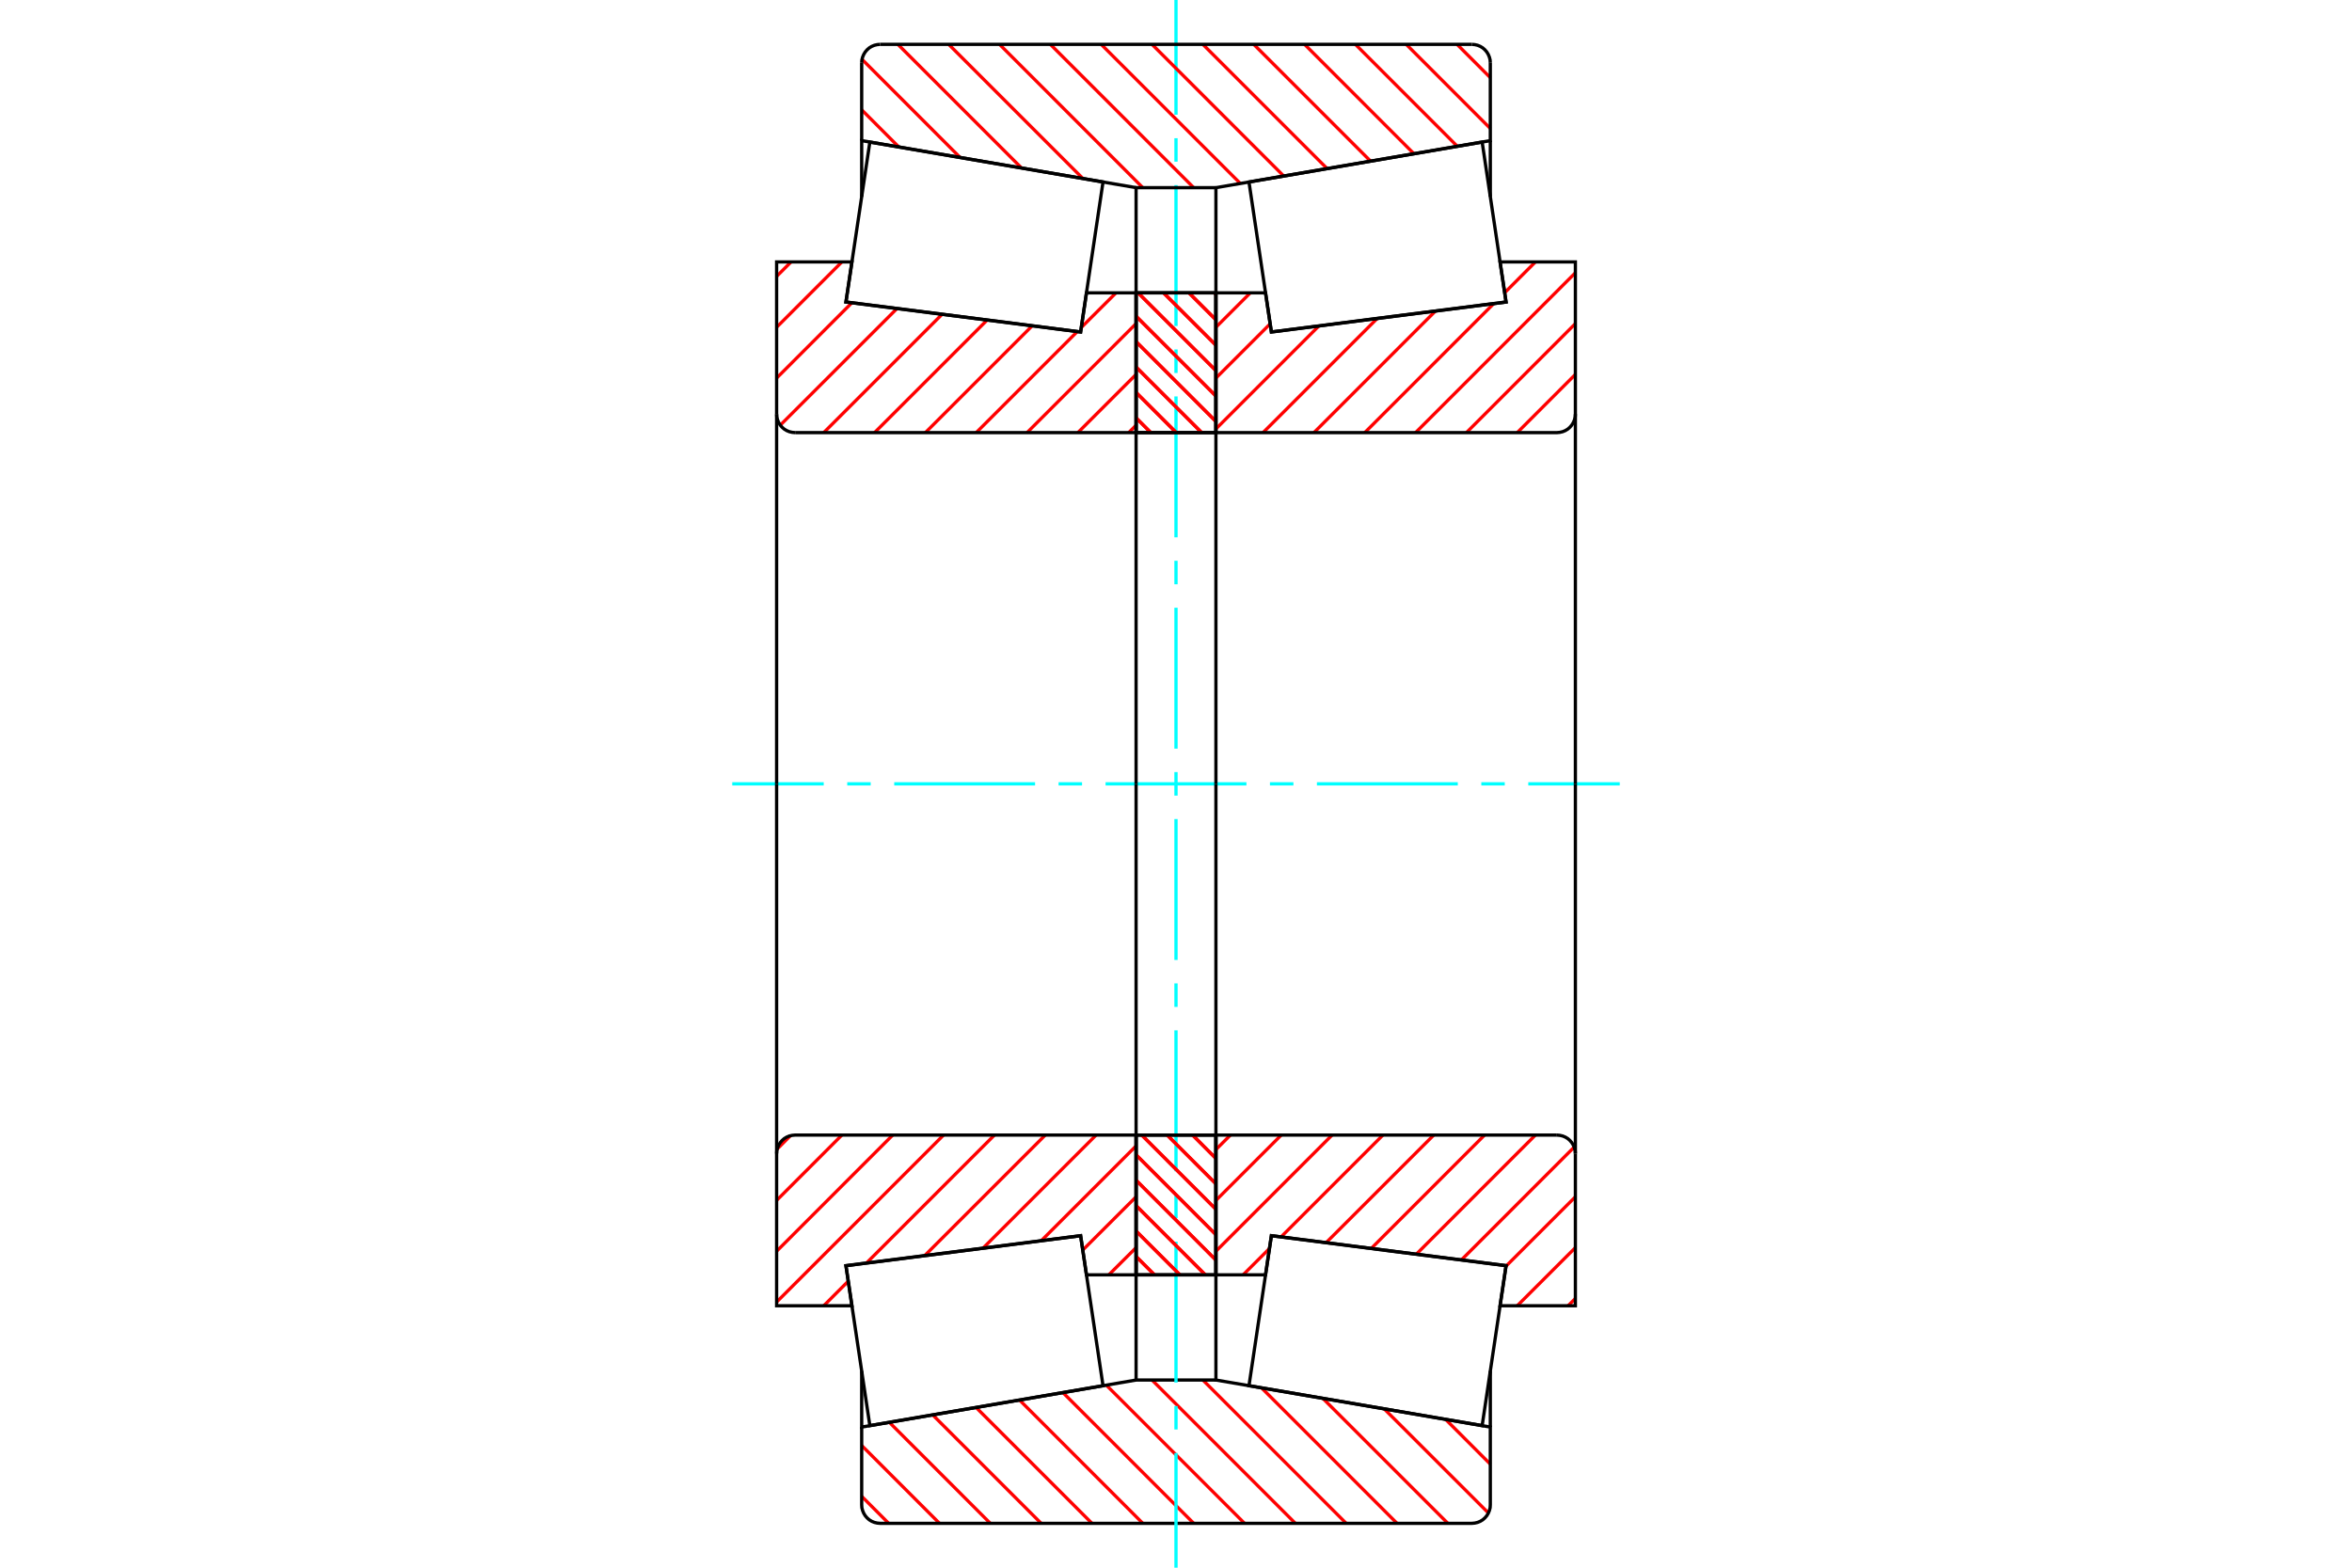 <?xml version="1.0" standalone="no"?>
<!DOCTYPE svg PUBLIC "-//W3C//DTD SVG 1.1//EN"
	"http://www.w3.org/Graphics/SVG/1.1/DTD/svg11.dtd">
<svg xmlns="http://www.w3.org/2000/svg" height="100%" width="100%" viewBox="0 0 36000 24000">
	<rect x="-1800" y="-1200" width="39600" height="26400" style="fill:#FFF"/>
	<g style="fill:none; fill-rule:evenodd" transform="matrix(1 0 0 1 0 0)">
		<g style="fill:none; stroke:#000; stroke-width:50; shape-rendering:geometricPrecision">
		</g>
		<g style="fill:none; stroke:#F00; stroke-width:50; shape-rendering:geometricPrecision">
			<line x1="22126" y1="21729" x2="22811" y2="22415"/>
			<line x1="21187" y1="21569" x2="22782" y2="23163"/>
			<line x1="20248" y1="21408" x2="22161" y2="23321"/>
			<line x1="19309" y1="21247" x2="21383" y2="23321"/>
			<line x1="18411" y1="21127" x2="20605" y2="23321"/>
			<line x1="17633" y1="21127" x2="19827" y2="23321"/>
			<line x1="16933" y1="21205" x2="19049" y2="23321"/>
			<line x1="16269" y1="21319" x2="18271" y2="23321"/>
			<line x1="15605" y1="21433" x2="17492" y2="23321"/>
			<line x1="14940" y1="21547" x2="16714" y2="23321"/>
			<line x1="14276" y1="21661" x2="15936" y2="23321"/>
			<line x1="13612" y1="21774" x2="15158" y2="23321"/>
			<line x1="13189" y1="22129" x2="14380" y2="23321"/>
			<line x1="13189" y1="22907" x2="13602" y2="23321"/>
		</g>
		<g style="fill:none; stroke:#000; stroke-width:50; shape-rendering:geometricPrecision">
			<polyline points="18000,21127 17786,21127 17389,21127 17389,19517"/>
			<polyline points="17389,21127 13189,21847 13189,20988"/>
			<polyline points="13189,21847 13189,23038 13192,23082 13203,23125 13220,23166 13243,23204 13272,23238 13305,23267 13343,23290 13384,23307 13427,23317 13472,23321 18000,23321 22528,23321 22573,23317 22616,23307 22657,23290 22695,23267 22728,23238 22757,23204 22780,23166 22797,23125 22808,23082 22811,23038 22811,21847 18611,21127 18611,19517"/>
			<line x1="18611" y1="21127" x2="18000" y2="21127"/>
			<line x1="22811" y1="21847" x2="22811" y2="20988"/>
		</g>
		<g style="fill:none; stroke:#0FF; stroke-width:50; shape-rendering:geometricPrecision">
			<line x1="11208" y1="12000" x2="12608" y2="12000"/>
			<line x1="12968" y1="12000" x2="13327" y2="12000"/>
			<line x1="13687" y1="12000" x2="15843" y2="12000"/>
			<line x1="16203" y1="12000" x2="16562" y2="12000"/>
			<line x1="16922" y1="12000" x2="19078" y2="12000"/>
			<line x1="19438" y1="12000" x2="19797" y2="12000"/>
			<line x1="20157" y1="12000" x2="22313" y2="12000"/>
			<line x1="22673" y1="12000" x2="23032" y2="12000"/>
			<line x1="23392" y1="12000" x2="24792" y2="12000"/>
			<line x1="18000" y1="24000" x2="18000" y2="22244"/>
			<line x1="18000" y1="21884" x2="18000" y2="21525"/>
			<line x1="18000" y1="21166" x2="18000" y2="19009"/>
			<line x1="18000" y1="18650" x2="18000" y2="18290"/>
			<line x1="18000" y1="17931" x2="18000" y2="15774"/>
			<line x1="18000" y1="15415" x2="18000" y2="15055"/>
			<line x1="18000" y1="14696" x2="18000" y2="12539"/>
			<line x1="18000" y1="12180" x2="18000" y2="11820"/>
			<line x1="18000" y1="11461" x2="18000" y2="9304"/>
			<line x1="18000" y1="8945" x2="18000" y2="8585"/>
			<line x1="18000" y1="8226" x2="18000" y2="6069"/>
			<line x1="18000" y1="5710" x2="18000" y2="5350"/>
			<line x1="18000" y1="4991" x2="18000" y2="2834"/>
			<line x1="18000" y1="2475" x2="18000" y2="2116"/>
			<line x1="18000" y1="1756" x2="18000" y2="0"/>
		</g>
		<g style="fill:none; stroke:#F00; stroke-width:50; shape-rendering:geometricPrecision">
			<line x1="22302" y1="679" x2="22811" y2="1189"/>
			<line x1="21524" y1="679" x2="22811" y2="1967"/>
			<line x1="20746" y1="679" x2="22306" y2="2240"/>
			<line x1="19968" y1="679" x2="21642" y2="2354"/>
			<line x1="19190" y1="679" x2="20978" y2="2467"/>
			<line x1="18411" y1="679" x2="20313" y2="2581"/>
			<line x1="17633" y1="679" x2="19649" y2="2695"/>
			<line x1="16855" y1="679" x2="18985" y2="2809"/>
			<line x1="16077" y1="679" x2="18271" y2="2873"/>
			<line x1="15299" y1="679" x2="17492" y2="2873"/>
			<line x1="14521" y1="679" x2="16575" y2="2733"/>
			<line x1="13743" y1="679" x2="15636" y2="2572"/>
			<line x1="13194" y1="908" x2="14697" y2="2412"/>
			<line x1="13189" y1="1681" x2="13758" y2="2251"/>
		</g>
		<g style="fill:none; stroke:#000; stroke-width:50; shape-rendering:geometricPrecision">
			<polyline points="18000,2873 17389,2873 17389,4483"/>
			<polyline points="17389,2873 13189,2153 13189,3012"/>
			<line x1="13189" y1="2153" x2="13189" y2="962"/>
			<polyline points="13472,679 13427,683 13384,693 13343,710 13305,733 13272,762 13243,796 13220,834 13203,875 13192,918 13189,962"/>
			<polyline points="13472,679 18000,679 22528,679"/>
			<polyline points="22811,962 22808,918 22797,875 22780,834 22757,796 22728,762 22695,733 22657,710 22616,693 22573,683 22528,679"/>
			<polyline points="22811,962 22811,2153 18611,2873 18611,4483"/>
			<line x1="18611" y1="2873" x2="18000" y2="2873"/>
			<line x1="22811" y1="2153" x2="22811" y2="3012"/>
		</g>
		<g style="fill:none; stroke:#F00; stroke-width:50; shape-rendering:geometricPrecision">
			<line x1="17389" y1="19100" x2="16971" y2="19517"/>
			<line x1="17389" y1="18322" x2="16573" y2="19137"/>
			<line x1="17389" y1="17543" x2="15938" y2="18994"/>
			<line x1="16777" y1="17377" x2="15046" y2="19108"/>
			<line x1="15999" y1="17377" x2="14154" y2="19222"/>
			<line x1="15221" y1="17377" x2="13262" y2="19336"/>
			<line x1="12983" y1="19614" x2="12608" y2="19990"/>
			<line x1="14442" y1="17377" x2="11887" y2="19933"/>
			<line x1="13664" y1="17377" x2="11887" y2="19155"/>
			<line x1="12886" y1="17377" x2="11887" y2="18377"/>
			<line x1="12099" y1="17386" x2="11896" y2="17590"/>
		</g>
		<g style="fill:none; stroke:#000; stroke-width:50; shape-rendering:geometricPrecision">
			<line x1="17389" y1="12000" x2="17389" y2="17377"/>
			<polyline points="17389,19517 17389,17377 12170,17377 12126,17381 12082,17391 12041,17408 12003,17431 11970,17460 11941,17494 11918,17532 11901,17573 11890,17616 11887,17660 11887,19990 13040,19990 12948,19376 16540,18917 16630,19517 17389,19517"/>
			<line x1="11887" y1="12000" x2="11887" y2="17660"/>
		</g>
		<g style="fill:none; stroke:#F00; stroke-width:50; shape-rendering:geometricPrecision">
			<line x1="17389" y1="6510" x2="17276" y2="6623"/>
			<line x1="17389" y1="5732" x2="16498" y2="6623"/>
			<line x1="17389" y1="4954" x2="15720" y2="6623"/>
			<line x1="17082" y1="4483" x2="16550" y2="5014"/>
			<line x1="16489" y1="5076" x2="14942" y2="6623"/>
			<line x1="15799" y1="4988" x2="14164" y2="6623"/>
			<line x1="15109" y1="4900" x2="13386" y2="6623"/>
			<line x1="14419" y1="4812" x2="12608" y2="6623"/>
			<line x1="13729" y1="4724" x2="11943" y2="6509"/>
			<line x1="13039" y1="4635" x2="11887" y2="5788"/>
			<line x1="12886" y1="4010" x2="11887" y2="5010"/>
			<line x1="12108" y1="4010" x2="11887" y2="4231"/>
		</g>
		<g style="fill:none; stroke:#000; stroke-width:50; shape-rendering:geometricPrecision">
			<line x1="17389" y1="12000" x2="17389" y2="6623"/>
			<polyline points="17389,4483 17389,6623 12170,6623"/>
			<polyline points="11887,6340 11890,6384 11901,6427 11918,6468 11941,6506 11970,6540 12003,6569 12041,6592 12082,6609 12126,6619 12170,6623"/>
			<polyline points="11887,6340 11887,4010 13040,4010 12948,4624 16540,5083 16630,4483 17389,4483"/>
			<line x1="11887" y1="12000" x2="11887" y2="6340"/>
		</g>
		<g style="fill:none; stroke:#F00; stroke-width:50; shape-rendering:geometricPrecision">
			<line x1="18587" y1="4483" x2="18611" y2="4507"/>
			<line x1="18198" y1="4483" x2="18611" y2="4896"/>
			<line x1="17809" y1="4483" x2="18611" y2="5285"/>
			<line x1="17420" y1="4483" x2="18611" y2="5674"/>
			<line x1="17389" y1="4841" x2="18611" y2="6063"/>
			<line x1="17389" y1="5230" x2="18611" y2="6452"/>
			<line x1="17389" y1="5619" x2="18393" y2="6623"/>
			<line x1="17389" y1="6008" x2="18004" y2="6623"/>
			<line x1="17389" y1="6397" x2="17615" y2="6623"/>
			<line x1="18254" y1="17377" x2="18611" y2="17735"/>
			<line x1="17865" y1="17377" x2="18611" y2="18124"/>
			<line x1="17476" y1="17377" x2="18611" y2="18513"/>
			<line x1="17389" y1="17679" x2="18611" y2="18902"/>
			<line x1="17389" y1="18068" x2="18611" y2="19291"/>
			<line x1="17389" y1="18457" x2="18449" y2="19517"/>
			<line x1="17389" y1="18846" x2="18060" y2="19517"/>
			<line x1="17389" y1="19235" x2="17671" y2="19517"/>
		</g>
		<g style="fill:none; stroke:#000; stroke-width:50; shape-rendering:geometricPrecision">
			<polyline points="18611,17377 18611,19517 17389,19517 17389,17377 18611,17377"/>
			<polyline points="18611,6623 17389,6623 17389,4483 18611,4483 18611,6623"/>
		</g>
		<g style="fill:none; stroke:#F00; stroke-width:50; shape-rendering:geometricPrecision">
			<line x1="18587" y1="4483" x2="18611" y2="4507"/>
			<line x1="18198" y1="4483" x2="18611" y2="4896"/>
			<line x1="17809" y1="4483" x2="18611" y2="5285"/>
			<line x1="17420" y1="4483" x2="18611" y2="5674"/>
			<line x1="17389" y1="4841" x2="18611" y2="6063"/>
			<line x1="17389" y1="5230" x2="18611" y2="6452"/>
			<line x1="17389" y1="5619" x2="18393" y2="6623"/>
			<line x1="17389" y1="6008" x2="18004" y2="6623"/>
			<line x1="17389" y1="6397" x2="17615" y2="6623"/>
			<line x1="18254" y1="17377" x2="18611" y2="17735"/>
			<line x1="17865" y1="17377" x2="18611" y2="18124"/>
			<line x1="17476" y1="17377" x2="18611" y2="18513"/>
			<line x1="17389" y1="17679" x2="18611" y2="18902"/>
			<line x1="17389" y1="18068" x2="18611" y2="19291"/>
			<line x1="17389" y1="18457" x2="18449" y2="19517"/>
			<line x1="17389" y1="18846" x2="18060" y2="19517"/>
			<line x1="17389" y1="19235" x2="17671" y2="19517"/>
		</g>
		<g style="fill:none; stroke:#000; stroke-width:50; shape-rendering:geometricPrecision">
			<polyline points="17389,6623 17389,4483 18611,4483 18611,6623 17389,6623"/>
			<polyline points="17389,17377 18611,17377 18611,19517 17389,19517 17389,17377"/>
		</g>
		<g style="fill:none; stroke:#F00; stroke-width:50; shape-rendering:geometricPrecision">
			<line x1="24113" y1="19878" x2="24001" y2="19990"/>
			<line x1="24113" y1="19100" x2="23223" y2="19990"/>
			<line x1="24113" y1="18322" x2="23051" y2="19384"/>
			<line x1="24095" y1="17561" x2="22368" y2="19289"/>
			<line x1="23501" y1="17377" x2="21678" y2="19201"/>
			<line x1="22723" y1="17377" x2="20988" y2="19113"/>
			<line x1="21945" y1="17377" x2="20298" y2="19024"/>
			<line x1="21167" y1="17377" x2="19608" y2="18936"/>
			<line x1="19430" y1="19114" x2="19027" y2="19517"/>
			<line x1="20389" y1="17377" x2="18611" y2="19155"/>
			<line x1="19611" y1="17377" x2="18611" y2="18377"/>
			<line x1="18833" y1="17377" x2="18611" y2="17599"/>
		</g>
		<g style="fill:none; stroke:#000; stroke-width:50; shape-rendering:geometricPrecision">
			<line x1="18611" y1="12000" x2="18611" y2="17377"/>
			<polyline points="18611,19517 18611,17377 23830,17377"/>
			<polyline points="24113,17660 24110,17616 24099,17573 24082,17532 24059,17494 24030,17460 23997,17431 23959,17408 23918,17391 23874,17381 23830,17377"/>
			<polyline points="24113,17660 24113,19990 22960,19990 23052,19376 19460,18917 19370,19517 18611,19517"/>
			<line x1="24113" y1="12000" x2="24113" y2="17660"/>
		</g>
		<g style="fill:none; stroke:#F00; stroke-width:50; shape-rendering:geometricPrecision">
			<line x1="24113" y1="5732" x2="23223" y2="6623"/>
			<line x1="24113" y1="4954" x2="22445" y2="6623"/>
			<line x1="24113" y1="4176" x2="21667" y2="6623"/>
			<line x1="23501" y1="4010" x2="23031" y2="4481"/>
			<line x1="22863" y1="4648" x2="20889" y2="6623"/>
			<line x1="21971" y1="4762" x2="20111" y2="6623"/>
			<line x1="21079" y1="4876" x2="19332" y2="6623"/>
			<line x1="20187" y1="4990" x2="18611" y2="6566"/>
			<line x1="19441" y1="4958" x2="18611" y2="5788"/>
			<line x1="19138" y1="4483" x2="18611" y2="5010"/>
		</g>
		<g style="fill:none; stroke:#000; stroke-width:50; shape-rendering:geometricPrecision">
			<line x1="18611" y1="12000" x2="18611" y2="6623"/>
			<polyline points="18611,4483 18611,6623 23830,6623 23874,6619 23918,6609 23959,6592 23997,6569 24030,6540 24059,6506 24082,6468 24099,6427 24110,6384 24113,6340 24113,4010 22960,4010 23052,4624 19460,5083 19370,4483 18611,4483"/>
			<line x1="24113" y1="12000" x2="24113" y2="6340"/>
			<polyline points="14638,19162 12948,19377 13314,21825 16883,21214 16540,18918 14638,19162"/>
			<polyline points="14638,4838 12948,4623 13314,2175 16883,2786 16540,5082 14638,4838"/>
			<polyline points="21362,19162 23052,19377 22686,21825 19117,21214 19460,18918 21362,19162"/>
			<polyline points="21362,4838 23052,4623 22686,2175 19117,2786 19460,5082 21362,4838"/>
		</g>
	</g>
</svg>
